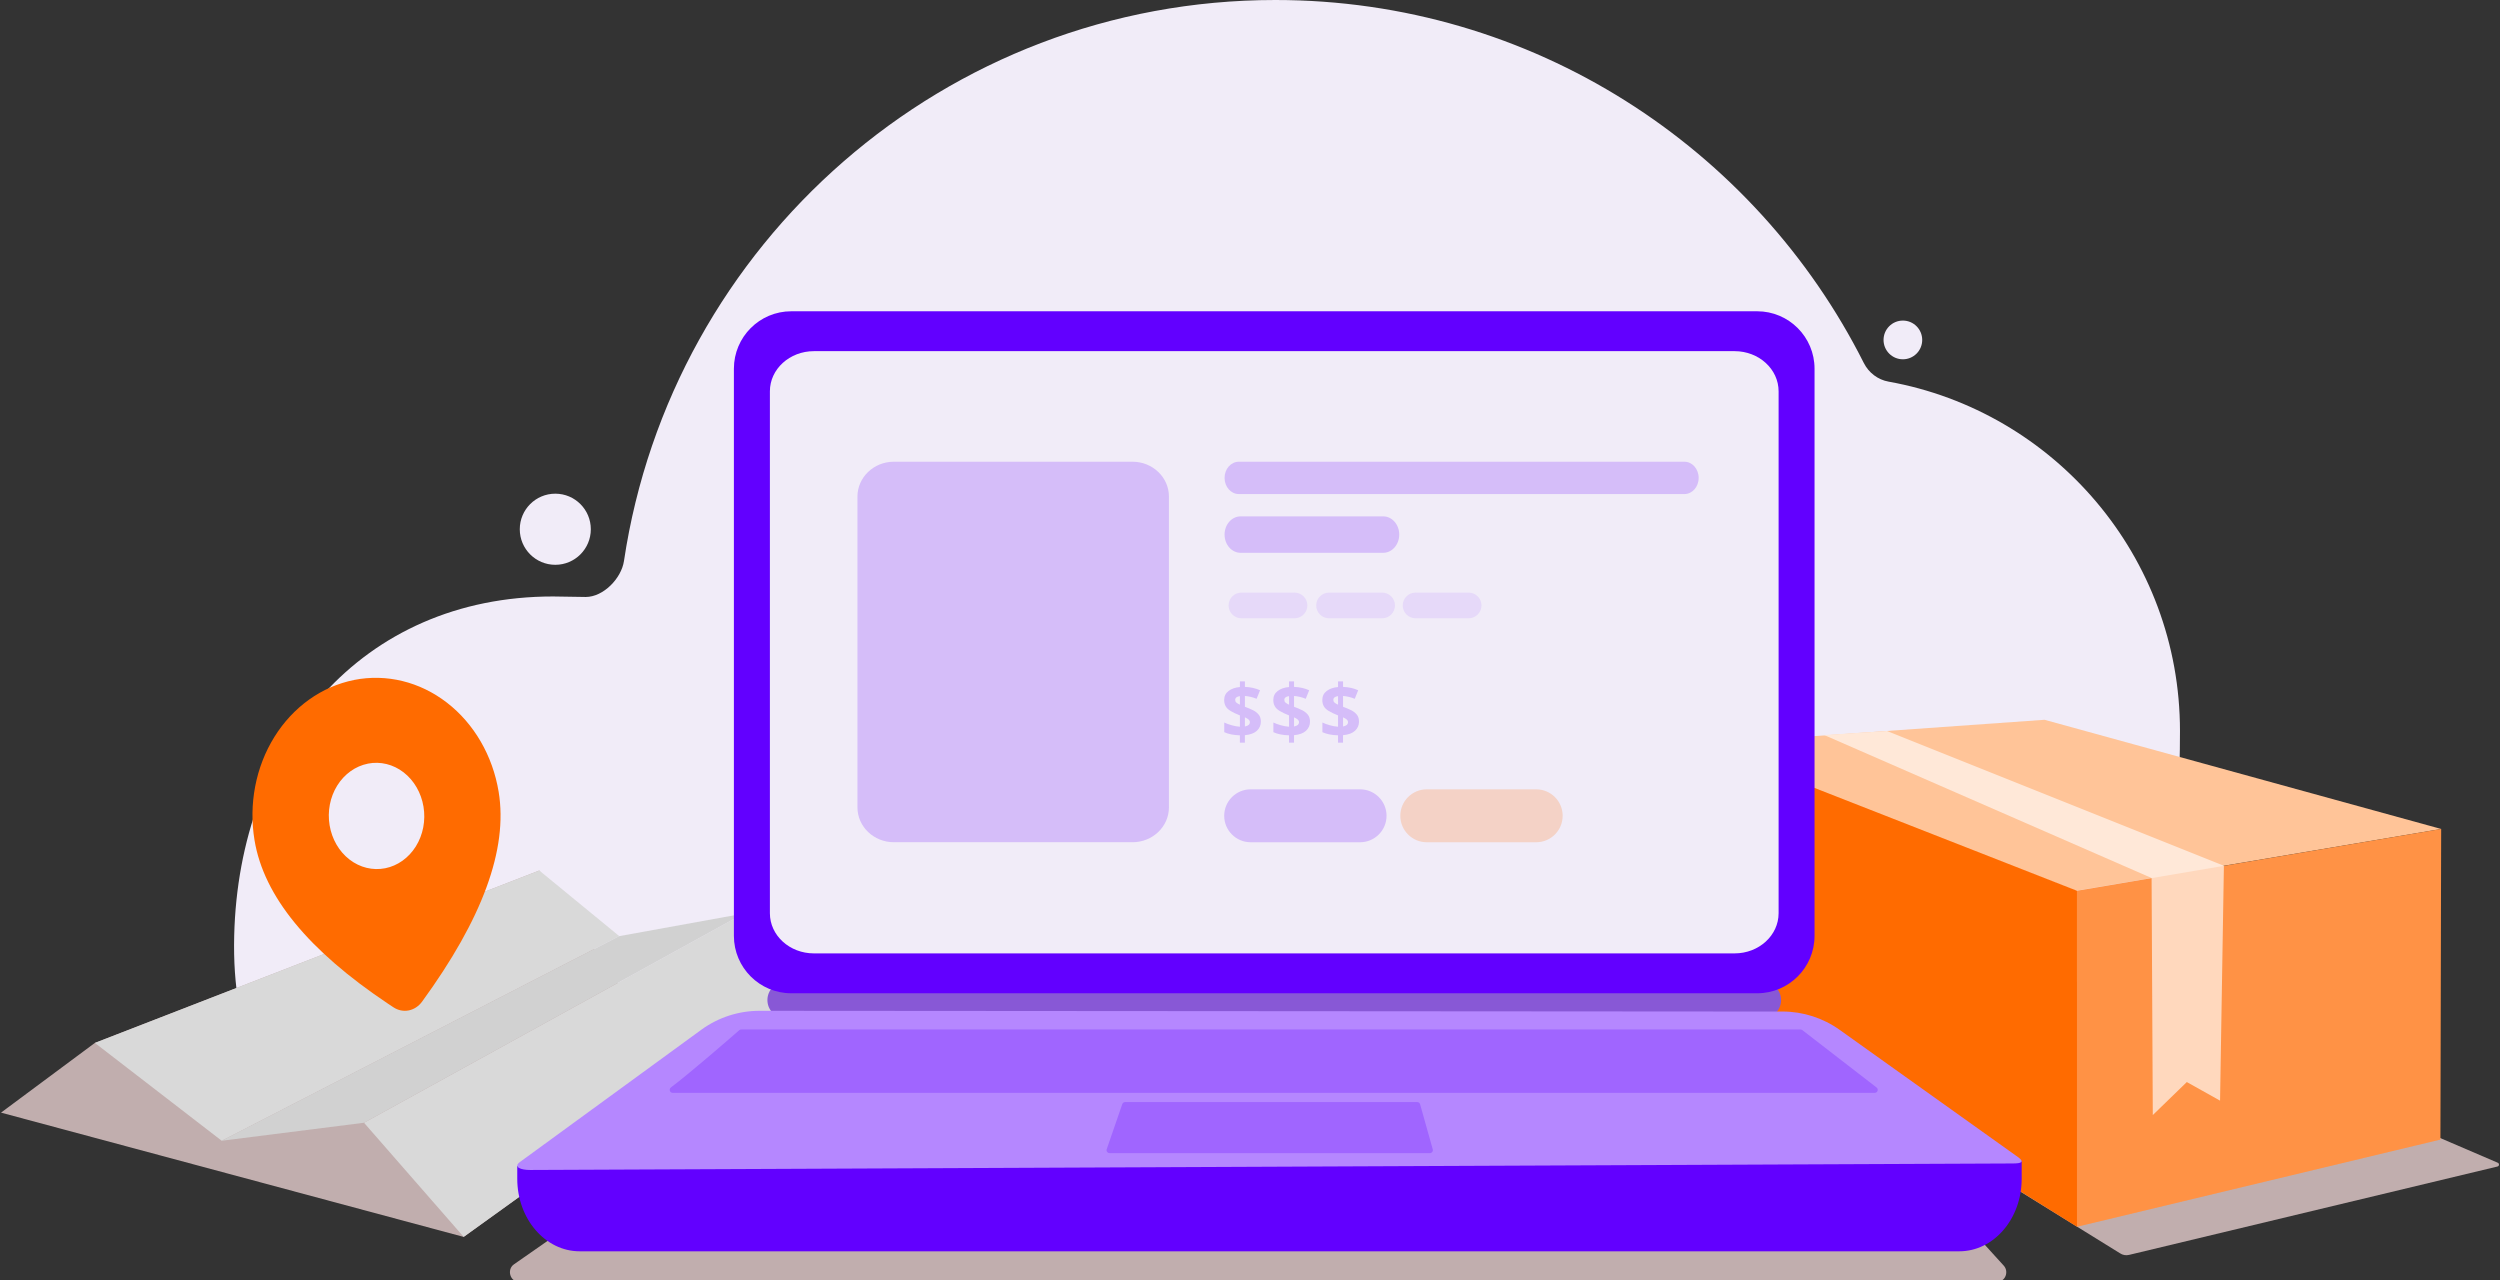 <svg width="994" height="509" viewBox="0 0 994 509" fill="none" xmlns="http://www.w3.org/2000/svg">
<rect x="0" y="0" width="994" height="509" fill="#333333" stroke="none"/>
<g clip-path="url(#clip0_6_1137)">
<path d="M225.793 474.002C146.548 474.002 91.128 453.24 93.118 372.04C94.99 295.732 143.676 237.12 219.905 237.156L232.884 237.359C239.892 237.359 247.055 229.985 248.092 223.052C266.971 96.819 375.737 0 507.077 0C609.359 0 697.948 58.707 741.045 144.31C742.999 148.188 746.61 150.969 750.877 151.732C816.773 163.569 866.759 221.25 866.759 290.637C866.759 368.579 849.692 477.856 771.842 477.856L524.716 482.033L225.793 474.002Z" fill="#F1ECF8"/>
<path d="M842.923 498.308C843.984 499.024 845.295 499.251 846.534 498.941L993.022 463.8C993.737 463.597 993.797 462.607 993.117 462.308L772.104 367.446C771.306 367.04 770.4 366.897 769.506 367.016L665.424 379.116C661.55 379.641 660.144 384.533 663.159 387.027L842.923 498.308Z" fill="#C1AEAE"/>
<path d="M825.499 354.165L675.174 295.947L812.901 286.186L970.604 329.596L825.499 354.165Z" fill="#FFC498"/>
<path d="M679.785 396.561V296.961L825.808 354.165V487.76L679.785 396.573V396.561Z" fill="#FF6B00"/>
<path d="M970.294 453.096L825.809 487.76V354.165L970.604 329.596L970.294 453.085V453.096Z" fill="#FF9345"/>
<path d="M855.461 349.094L725.289 292.248L750.234 290.637L884.22 344.225L882.694 437.62L869.477 430.222L855.95 443.348L855.473 349.106L855.461 349.094Z" fill="#FFE8D8"/>
<path opacity="0.3" d="M970.294 453.097L825.809 487.76V354.165L970.604 329.596L970.294 453.085V453.097Z" fill="#FF9345" fill-opacity="0.6"/>
<path d="M37.721 414.662L214.421 346.111L249.866 396.752L328.086 388.328L184.339 491.793L0.404 442.381L37.721 414.662Z" fill="#C1AEAE"/>
<path d="M184.353 491.781L144.736 446.414L295.682 363.234L328.099 388.328L184.353 491.793V491.781Z" fill="#D9D9D9"/>
<path d="M88.149 453.562L37.723 414.662L214.423 346.111L246.221 372.207L88.149 453.574V453.562Z" fill="#D9D9D9"/>
<path d="M144.735 446.402L88.147 453.562L246.219 372.207L295.68 363.234L144.735 446.402Z" fill="#D1D1D1"/>
<path d="M140.765 270.352C153.637 267.799 166.926 271.044 177.712 279.385C188.498 287.726 195.888 300.457 198.259 314.8C202.037 337.651 191.752 365.405 167.808 398.267C166.473 400.093 164.602 401.322 162.516 401.74C160.431 402.157 158.273 401.716 156.45 400.51L154.269 399.067C122.685 377.946 104.891 356.396 101.197 334.059C98.825 319.716 101.661 304.956 109.087 293.012C116.512 281.067 127.917 272.918 140.789 270.364L140.765 270.352ZM146.272 303.631C141.326 304.61 136.94 307.748 134.079 312.342C131.219 316.936 130.134 322.616 131.052 328.129C131.97 333.641 134.806 338.546 138.954 341.744C143.101 344.953 148.214 346.194 153.16 345.216C158.107 344.237 162.492 341.099 165.353 336.505C168.213 331.911 169.298 326.231 168.38 320.719C167.462 315.206 164.626 310.302 160.478 307.092C156.331 303.882 151.218 302.641 146.272 303.62V303.631Z" fill="#FF6B00"/>
<path d="M700.928 390.38H312.355C308.36 390.38 305.121 393.623 305.121 397.623C305.121 401.623 308.36 404.866 312.355 404.866H700.928C704.923 404.866 708.162 401.623 708.162 397.623C708.162 393.623 704.923 390.38 700.928 390.38Z" fill="#8858D6"/>
<path d="M698.652 123.763H314.608C302.01 123.763 291.797 133.988 291.797 146.601V372.088C291.797 384.701 302.01 394.926 314.608 394.926H698.652C711.25 394.926 721.463 384.701 721.463 372.088V146.601C721.463 133.988 711.25 123.763 698.652 123.763Z" fill="#6200FF"/>
<path d="M239.013 478.536L204.331 502.711C201.47 504.704 202.757 509.561 206.142 509.561H794.31C797.326 509.561 798.827 505.563 796.694 503.224L771.093 475.088C770.45 474.384 769.58 473.99 768.686 474.002L240.812 477.952C240.181 477.952 239.561 478.155 239.025 478.524L239.013 478.536Z" fill="#C1AEAE"/>
<path d="M323.605 139.621H689.676C699.342 139.621 707.172 146.768 707.172 155.586V363.102C707.172 371.92 699.342 379.068 689.676 379.068H323.605C313.94 379.068 306.109 371.92 306.109 363.102V155.586C306.109 146.768 313.94 139.621 323.605 139.621Z" fill="#F1ECF8"/>
<path d="M205.676 463.609L803.82 461.569V468.68C803.82 484.61 792.712 497.521 778.994 497.521H230.49C216.784 497.521 205.664 484.61 205.664 468.68V463.621L205.676 463.609Z" fill="#6200FF"/>
<path d="M708.724 402.193L301.976 401.895C293.646 401.895 285.529 404.544 278.795 409.46L206.702 462.034C203.901 464.074 207.274 465.196 210.742 465.184L800.233 462.595C803.713 462.595 805.131 462.046 802.295 460.017L731.452 409.472C724.814 404.735 716.864 402.181 708.712 402.181L708.724 402.193Z" fill="#B587FF"/>
<path d="M220.787 224.567C228.587 224.567 234.91 218.237 234.91 210.428C234.91 202.618 228.587 196.288 220.787 196.288C212.987 196.288 206.664 202.618 206.664 210.428C206.664 218.237 212.987 224.567 220.787 224.567Z" fill="#F1ECF8"/>
<path d="M756.584 142.855C760.829 142.855 764.271 139.409 764.271 135.158C764.271 130.908 760.829 127.462 756.584 127.462C752.338 127.462 748.896 130.908 748.896 135.158C748.896 139.409 752.338 142.855 756.584 142.855Z" fill="#F1ECF8"/>
<path d="M266.743 432.37C274.275 426.75 291.33 411.882 293.917 409.615C294.131 409.424 294.405 409.328 294.691 409.328H715.896C716.158 409.328 716.42 409.412 716.623 409.579L746.121 432.382C747.026 433.074 746.526 434.518 745.394 434.518H267.47C266.326 434.518 265.837 433.062 266.755 432.37H266.743Z" fill="#A065FF"/>
<path d="M440.037 456.903L446.223 438.98C446.39 438.503 446.843 438.181 447.355 438.181H563.487C564.023 438.181 564.488 438.539 564.631 439.052L569.661 456.974C569.875 457.738 569.303 458.49 568.516 458.49H441.157C440.335 458.49 439.763 457.678 440.025 456.903H440.037Z" fill="#A065FF"/>
<path d="M492.562 183.58H669.715C672.85 183.58 675.388 186.455 675.388 190.011C675.388 193.567 672.85 196.443 669.715 196.443H492.562C489.427 196.443 486.888 193.567 486.888 190.011C486.888 186.455 489.427 183.58 492.562 183.58Z" fill="#D5BDF9"/>
<path d="M493.265 205.309H549.96C553.488 205.309 556.336 208.554 556.336 212.552C556.336 216.549 553.476 219.795 549.96 219.795H493.265C489.737 219.795 486.888 216.549 486.888 212.552C486.888 208.554 489.749 205.309 493.265 205.309Z" fill="#D5BDF9"/>
<path d="M497.278 313.834H540.756C546.572 313.834 551.291 318.547 551.291 324.358C551.291 330.169 546.572 334.882 540.756 334.882H497.278C491.462 334.882 486.742 330.169 486.742 324.358C486.742 318.547 491.462 313.834 497.278 313.834Z" fill="#D5BDF9"/>
<path d="M355.416 183.58H450.274C458.283 183.58 464.767 189.785 464.767 197.445V321.005C464.767 328.666 458.283 334.87 450.274 334.87H355.416C347.407 334.87 340.924 328.666 340.924 321.005V197.445C340.924 189.785 347.407 183.58 355.416 183.58Z" fill="#D5BDF9"/>
<path d="M567.299 313.834H610.777C616.593 313.834 621.313 318.547 621.313 324.358C621.313 330.169 616.593 334.882 610.777 334.882H567.299C561.483 334.882 556.764 330.169 556.764 324.358C556.764 318.547 561.483 313.834 567.299 313.834Z" fill="#F4D2C6"/>
<path d="M492.988 292.367C491.7 292.331 490.544 292.2 489.531 291.997C488.518 291.795 487.601 291.496 486.766 291.114V287.272C487.577 287.666 488.566 288.036 489.71 288.358C490.866 288.692 491.951 288.883 492.988 288.943V284.444C491.462 283.848 490.234 283.263 489.305 282.702C488.375 282.141 487.72 281.509 487.326 280.805C486.933 280.113 486.73 279.277 486.73 278.299C486.73 276.807 487.314 275.614 488.471 274.731C489.627 273.848 491.14 273.323 492.988 273.168V270.937H494.978V273.108C497.183 273.192 499.185 273.633 500.997 274.445L499.626 277.846C498.828 277.511 498.029 277.249 497.23 277.07C496.42 276.891 495.681 276.772 494.978 276.712V281.008C496.051 281.401 497.076 281.843 498.041 282.308C499.018 282.774 499.805 283.37 500.413 284.086C501.021 284.802 501.318 285.745 501.318 286.914C501.318 288.37 500.794 289.575 499.733 290.554C498.673 291.532 497.099 292.117 494.966 292.308V295.291H492.976V292.367H492.988ZM492.988 276.772C491.736 276.951 491.116 277.452 491.116 278.287C491.116 278.705 491.259 279.051 491.557 279.325C491.855 279.6 492.332 279.886 492.988 280.184V276.76V276.772ZM494.978 288.847C496.289 288.609 496.944 288.036 496.944 287.117C496.944 286.723 496.778 286.377 496.456 286.091C496.134 285.804 495.633 285.506 494.978 285.208V288.847Z" fill="#D5BDF9"/>
<path d="M512.523 292.367C511.236 292.331 510.079 292.2 509.066 291.997C508.053 291.795 507.136 291.496 506.301 291.114V287.272C507.112 287.666 508.101 288.036 509.245 288.358C510.401 288.692 511.486 288.883 512.523 288.943V284.444C510.997 283.848 509.77 283.263 508.84 282.702C507.91 282.141 507.255 281.509 506.862 280.805C506.468 280.113 506.266 279.277 506.266 278.299C506.266 276.807 506.85 275.614 508.006 274.731C509.162 273.848 510.675 273.323 512.523 273.168V270.937H514.513V273.108C516.718 273.192 518.72 273.633 520.532 274.445L519.161 277.846C518.363 277.511 517.564 277.249 516.766 277.07C515.955 276.891 515.216 276.772 514.513 276.712V281.008C515.586 281.401 516.611 281.843 517.576 282.308C518.553 282.774 519.34 283.37 519.948 284.086C520.556 284.802 520.854 285.745 520.854 286.914C520.854 288.37 520.329 289.575 519.268 290.554C518.208 291.532 516.635 292.117 514.501 292.308V295.291H512.511V292.367H512.523ZM512.523 276.772C511.271 276.951 510.652 277.452 510.652 278.287C510.652 278.705 510.795 279.051 511.093 279.325C511.39 279.6 511.867 279.886 512.523 280.184V276.76V276.772ZM514.513 288.847C515.824 288.609 516.48 288.036 516.48 287.117C516.48 286.723 516.313 286.377 515.991 286.091C515.669 285.804 515.169 285.506 514.513 285.208V288.847Z" fill="#D5BDF9"/>
<path d="M532.009 292.367C530.722 292.331 529.566 292.2 528.553 291.997C527.54 291.795 526.622 291.496 525.788 291.114V287.272C526.598 287.666 527.587 288.036 528.732 288.358C529.888 288.692 530.972 288.883 532.009 288.943V284.444C530.484 283.848 529.256 283.263 528.326 282.702C527.397 282.141 526.741 281.509 526.348 280.805C525.955 280.113 525.752 279.277 525.752 278.299C525.752 276.807 526.336 275.614 527.492 274.731C528.648 273.848 530.162 273.323 532.009 273.168V270.937H533.999V273.108C536.204 273.192 538.207 273.633 540.018 274.445L538.648 277.846C537.849 277.511 537.05 277.249 536.252 277.07C535.442 276.891 534.703 276.772 533.999 276.712V281.008C535.072 281.401 536.097 281.843 537.062 282.308C538.04 282.774 538.826 283.37 539.434 284.086C540.042 284.802 540.34 285.745 540.34 286.914C540.34 288.37 539.816 289.575 538.755 290.554C537.694 291.532 536.121 292.117 533.988 292.308V295.291H531.997V292.367H532.009ZM532.009 276.772C530.758 276.951 530.138 277.452 530.138 278.287C530.138 278.705 530.281 279.051 530.579 279.325C530.877 279.6 531.354 279.886 532.009 280.184V276.76V276.772ZM533.999 288.847C535.31 288.609 535.966 288.036 535.966 287.117C535.966 286.723 535.799 286.377 535.477 286.091C535.155 285.804 534.655 285.506 533.999 285.208V288.847Z" fill="#D5BDF9"/>
<path d="M493.599 235.617H514.694C517.519 235.617 519.807 237.908 519.807 240.724C519.807 243.54 517.519 245.831 514.694 245.831H493.599C490.774 245.831 488.486 243.54 488.486 240.724C488.486 237.908 490.774 235.617 493.599 235.617Z" fill="#E6D9F9"/>
<path d="M528.435 235.617H549.53C552.355 235.617 554.643 237.908 554.643 240.724C554.643 243.54 552.355 245.831 549.53 245.831H528.435C525.61 245.831 523.322 243.54 523.322 240.724C523.322 237.908 525.61 235.617 528.435 235.617Z" fill="#E6D9F9"/>
<path d="M562.831 235.617H583.927C586.752 235.617 589.04 237.908 589.04 240.724C589.04 243.54 586.752 245.831 583.927 245.831H562.831C560.007 245.831 557.719 243.54 557.719 240.724C557.719 237.908 560.007 235.617 562.831 235.617Z" fill="#E6D9F9"/>
</g>
<defs>
<clipPath id="clip0_6_1137">
<rect width="994" height="509" fill="white"/>
</clipPath>
</defs>
</svg>
